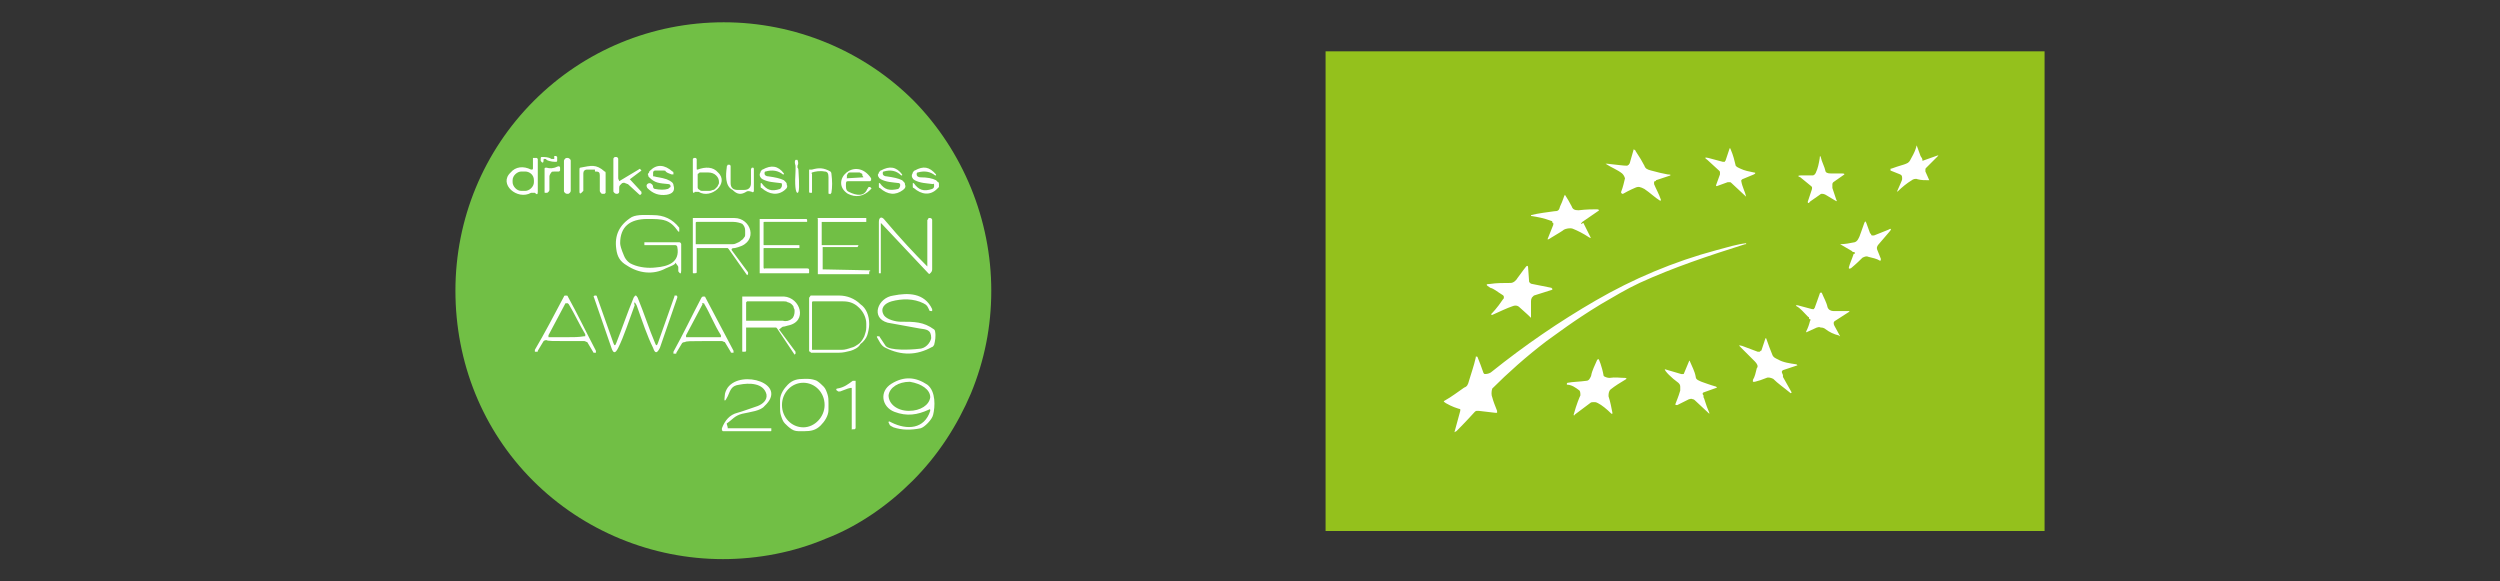 <svg xml:space="preserve" style="enable-background:new 0 0 258 60;" viewBox="0 0 258 60" y="0px" x="0px" xmlns:xlink="http://www.w3.org/1999/xlink" xmlns="http://www.w3.org/2000/svg" id="Layer_1" version="1.1">
<rect x="0" y="0" width="258" height="60" fill="#333333" stroke="none"/>
<style type="text/css">
	.st0{fill:#FFFFFF;}
	.st1{fill:#71BF45;}
	.st2{fill:#94C11C;}
</style>
<rect height="46.5" width="71.1" class="st0" y="6.1" x="138.3"></rect>
<g>
	<circle r="26.4" cy="30" cx="74.5" class="st0"></circle>
	<path d="M102.3,30c0,3.7-0.7,7.2-2.1,10.6c-1.4,3.3-3.4,6.4-6,9c-2.5,2.5-5.6,4.7-9,6c-3.3,1.4-7,2.1-10.6,2.1
		c-7.3,0-14.4-2.9-19.6-8.1S47,37.4,47,30s2.9-14.4,8.1-19.6s12.2-8.1,19.6-8.1c7.3,0,14.4,2.9,19.6,8.1
		C99.4,15.6,102.3,22.7,102.3,30z M54.8,17.5c-0.8-0.4-1.6-0.3-2.1,0.3c-1.3,1.2,0.7,2.9,2.1,2.1c0.1,0,0.1,0,0.2,0
		c0.1,0,0.2,0,0.2,0c0.2,0.2,0.3,0.2,0.3-0.1v-3.3v-0.1c0,0,0,0-0.1-0.1h-0.1h-0.1l-0.2,0l0,0c0,0,0,0,0,0.1v0.9
		C55,17.5,55,17.5,54.8,17.5z M56.9,16.4c-0.3-0.2-0.7-0.2-1-0.2c-0.1,0-0.1,0.1-0.1,0.2s0,0.2,0,0.2c0.2,0.3,0.3,0.2,0.3-0.1
		c0-0.1,0-0.1,0.1-0.1s0.2,0,0.2,0.1c0.4,0.2,0.8,0.2,1,0.2c0,0,0.1,0,0.1-0.1v-0.1v-0.2v-0.1c0,0,0,0-0.1-0.1h-0.1h-0.1l0,0.3
		C57.2,16.4,57.1,16.4,56.9,16.4z M63.8,18.4v-2c0-0.1-0.1-0.2-0.2-0.2h-0.1c-0.1,0-0.2,0.1-0.2,0.2v3.3c0,0.1,0,0.1,0.1,0.2
		c0,0,0.1,0.1,0.2,0.1h0.1c0.1,0,0.2-0.1,0.2-0.2v-0.4c0-0.1,0-0.2,0.1-0.3c0.1-0.1,0.1-0.1,0.2-0.2c0.1,0,0.2-0.1,0.3,0
		c0.1,0,0.2,0.1,0.3,0.1l1.2,1.1h0.1l0.1-0.1c0,0,0,0,0-0.1c0,0,0,0,0-0.1L65,18.5l0,0l0,0l0,0l0,0l1.2-0.9l0,0l0,0l0,0l0,0
		l-0.1-0.1c0-0.1-0.1-0.1-0.2,0l-2,1.2C63.9,18.6,63.8,18.5,63.8,18.4z M72,17.5c-0.1,0-0.1,0-0.1-0.1v-0.9c0,0,0,0,0-0.1l0,0
		l-0.1-0.1h-0.1h-0.1c0,0,0,0-0.1,0.1v0.1v3.2c0,0.2,0.1,0.3,0.2,0.1c0,0,0.1,0,0.2,0c0.1,0,0.1,0,0.2,0c1.3,0.8,3.2-0.9,2-2
		C73.6,17.2,72.8,17.2,72,17.5z M58.9,16.6c0-0.1,0-0.1-0.1-0.2c0,0-0.1-0.1-0.2-0.1h-0.1c-0.1,0-0.1,0-0.2,0.1c0,0-0.1,0.1-0.1,0.2
		v3.1c0,0.1,0,0.1,0.1,0.2c0,0,0.1,0.1,0.2,0.1h0.1c0.1,0,0.1,0,0.2-0.1c0,0,0.1-0.1,0.1-0.2V16.6z M82.3,19.9
		c0.2,0,0.2-0.8,0.1-2.3c0-0.1,0-0.2-0.1-0.3c0-0.1,0-0.2,0-0.2c0.1-0.2,0.1-0.3,0-0.6c0,0,0,0-0.1,0l0,0l0,0c0,0,0,0-0.1,0
		c-0.1,0.1-0.1,0.3,0,0.6c0,0.1,0,0.2,0,0.2c0,0.1,0,0.2,0,0.3C82,19.1,82.1,19.9,82.3,19.9z M57.3,17.7h0.3h0.1c0,0,0,0,0.1-0.1
		c0,0,0,0,0-0.1v-0.1v-0.1c0-0.1-0.1-0.2-0.3-0.1c-0.4,0.2-0.8,0.2-1.1,0.1c-0.1,0-0.2,0-0.2,0.1v2.4c0,0.1,0,0.1,0.1,0.1h0.1
		c0.1,0,0.1,0,0.2-0.1c0,0,0.1-0.1,0.1-0.2v-1.4c0-0.1,0.1-0.3,0.2-0.4C56.9,17.7,57.1,17.7,57.3,17.7z M61.5,17.7
		c0.3,0,0.4,0.1,0.4,0.4v1.6c0,0.1,0.1,0.2,0.2,0.3h0.1h0.1h0.1c0,0,0,0,0.1-0.1v-0.1v-1.9c0-0.1,0-0.2-0.1-0.2
		c-0.9-0.8-1.4-0.6-2.5-0.4c-0.1,0-0.1,0.1-0.1,0.2v2.3c0,0.2,0.1,0.2,0.2,0.1l0.1-0.1l0.1-0.1v-1.8c0-0.2,0.1-0.4,0.4-0.4h0.8V17.7
		z M68.9,19.5c-0.3,0.1-0.8,0.1-1.3,0c-0.1,0-0.2-0.1-0.2-0.2c0-0.2-0.1-0.3-0.3-0.4c-0.1,0-0.2,0-0.3,0.1c-0.1,0.1-0.1,0.2,0,0.4
		c0.6,0.6,1.2,0.8,2,0.7c0.6-0.1,0.9-0.4,0.7-1c0-0.2-0.2-0.4-0.7-0.6c-0.6-0.2-1-0.2-1.3-0.3h-0.1V18v-0.2c0-0.1,0.1-0.2,0.2-0.2
		h0.9c0.1,0,0.2,0,0.2,0.1c0.1,0.1,0.3,0.2,0.6,0.3c0.1,0,0.2,0,0.2,0v-0.1c0-0.1,0-0.2-0.1-0.2c-0.8-0.7-1.6-0.8-2.3-0.1l-0.1,0.1
		c0,0.1,0,0.1-0.1,0.2c-0.1,0.1,0,0.1,0,0.2s0,0.1,0.1,0.2c0.6,0.6,1,0.6,2,0.7c0.1,0,0.2,0.1,0.2,0.2v0.1
		C69,19.4,69,19.5,68.9,19.5z M77,19.8c0.1-0.1,0.3-0.1,0.6,0c0.1,0.1,0.2,0,0.2-0.1v-2.2c0-0.1,0-0.2-0.1-0.2h-0.1
		c0,0-0.1,0.1-0.1,0.2c0,0.2,0,0.8,0,1.4c0,0.4-0.2,0.7-0.7,0.7h-0.7c-0.4,0-0.7-0.2-0.7-0.7v-1.7v-0.1c0,0,0,0-0.1-0.1h-0.1h-0.1
		L75,17.2c0,0,0,0,0,0.1c-0.1,0.7-0.2,1.9,0.6,2.3C76.1,20.1,76.5,20.1,77,19.8z M80.7,19.1c0,0.2-0.1,0.3-0.2,0.4
		c-0.9,0.3-1.4,0.1-1.9-0.6l0,0c0,0,0,0-0.1,0l0,0c0,0,0,0,0,0.1v0.2v0.1c0,0,0,0.1,0.1,0.1c0.8,0.7,1.7,0.8,2.4,0.2
		c0.1-0.1,0.1-0.1,0.2-0.2c0-0.1,0.1-0.2,0-0.3c0-0.1,0-0.2-0.1-0.3c-0.1-0.1-0.1-0.1-0.2-0.2c-0.4-0.2-0.9-0.3-1.6-0.4
		c-0.2,0-0.4-0.1-0.4-0.3c0-0.1,0-0.2,0.1-0.2c0.7-0.2,1.3-0.1,1.8,0.3l0,0c0,0,0,0,0.1,0l0,0l0,0v-0.1l0,0
		c-0.6-0.8-1.3-0.9-2.2-0.4c-0.1,0-0.1,0.1-0.2,0.2c0,0.1-0.1,0.2-0.1,0.3c0,0.1,0,0.2,0.1,0.3c0,0.1,0.1,0.1,0.2,0.2
		c0.6,0.3,1.1,0.3,1.9,0.4C80.7,18.9,80.7,19,80.7,19.1z M83.8,17.8c0.3-0.1,0.8-0.2,1.3-0.1c0.3,0,0.4,0.2,0.4,0.6
		c0,0.3,0,0.9,0,1.6c0,0.1,0,0.1,0.1,0.1c0.1,0.1,0.1,0,0.2-0.1c0.1-0.6,0.1-1.2,0-2c0-0.1-0.1-0.2-0.1-0.2
		c-0.7-0.4-1.2-0.4-1.9-0.2c-0.1,0-0.2,0-0.2,0h-0.1l0,0l0,0l0,0l0,0v2.3c0,0,0,0.1,0.1,0.1h0.1c0.1,0,0.1,0,0.1-0.1v-1.9
		C83.7,17.9,83.7,17.9,83.8,17.8C83.7,17.8,83.8,17.8,83.8,17.8z M87.5,18.7h2.2c0.1,0,0.1,0,0.1,0l0.1-0.1v-0.1c0-0.1,0-0.1,0-0.1
		c-1.6-2.4-4.4,0.3-2.4,1.6c0.8,0.4,1.6,0.3,2.3-0.4c0.1-0.1,0.2-0.2,0.1-0.2l-0.1-0.1h-0.1c-0.1,0-0.1,0-0.1,0.1l-0.1,0.1
		c-0.3,0.8-1.1,0.7-1.9,0.3c-0.2-0.1-0.3-0.2-0.3-0.6C87.3,18.8,87.3,18.7,87.5,18.7z M92.9,19.1c0,0.2-0.1,0.3-0.2,0.4
		c-0.9,0.2-1.4,0.1-1.9-0.6l0,0c0,0,0,0-0.1,0l0,0c0,0,0,0,0,0.1v0.2v0.1c0,0,0,0.1,0.1,0.1c0.8,0.7,1.6,0.8,2.4,0.2
		c0.1-0.1,0.1-0.1,0.2-0.2c0-0.1,0.1-0.2,0-0.3c0-0.1,0-0.2-0.1-0.3c-0.1-0.1-0.1-0.1-0.2-0.2c-0.4-0.2-0.9-0.3-1.6-0.4
		c-0.2,0-0.4-0.1-0.4-0.3c0-0.1,0-0.2,0.1-0.2c0.7-0.2,1.3-0.1,1.8,0.4l0,0c0,0,0,0,0.1,0l0,0l0,0V18l0,0c-0.6-0.8-1.3-0.9-2.2-0.4
		c-0.1,0-0.1,0.1-0.2,0.2c0,0.1-0.1,0.2-0.1,0.2c0,0.1,0,0.2,0.1,0.3c0,0.1,0.1,0.1,0.2,0.2c0.6,0.3,1.1,0.3,1.9,0.4
		C92.9,19,92.9,19,92.9,19.1z M96.4,19.1c0,0.2,0,0.3-0.2,0.4c-0.9,0.3-1.4,0.1-1.9-0.6l0,0c0,0,0,0-0.1,0l0,0c0,0,0,0,0,0.1v0.2
		v0.1c0,0,0,0.1,0.1,0.1c0.8,0.7,1.7,0.8,2.4,0.1c0.1-0.1,0.1-0.1,0.2-0.2c0-0.1,0-0.2,0-0.3c0-0.1,0-0.2-0.1-0.2
		c-0.1-0.1-0.1-0.1-0.2-0.2c-0.4-0.2-0.9-0.3-1.6-0.3c-0.2,0-0.4-0.1-0.4-0.3c0-0.1,0-0.2,0.1-0.2c0.7-0.2,1.3-0.1,1.8,0.3l0,0
		c0,0,0,0,0.1,0l0,0l0,0V18l0,0c-0.7-0.8-1.3-0.9-2.2-0.4c-0.1,0-0.1,0.1-0.2,0.2c0,0.1-0.1,0.2-0.1,0.3c0,0.1,0,0.2,0.1,0.3
		c0,0.1,0.1,0.1,0.2,0.2c0.6,0.3,1.1,0.3,1.9,0.4C96.4,18.9,96.4,19,96.4,19.1z M70,27.6c0,0.3,0,0.4,0,0.4c0.2,0.3,0.3,0.3,0.3-0.1
		v-2.7c0-0.1-0.1-0.2-0.2-0.2h-3.5c0,0,0,0-0.1,0c0,0,0,0,0,0.1v0.1v0.1c0,0,0,0,0.1,0h3.1c0.1,0,0.2,0.1,0.2,0.2
		c0.3,1.6-1,2-2.2,2.1c-0.8,0.1-1.7,0-2.4-0.3c-0.3-0.1-0.7-0.4-0.9-0.9c-0.3-0.7-0.4-1.1-0.4-1.3c0-1.7,1-2.5,2.8-2.5
		c1.6,0,2.3,0,3.2,1.3l0,0c0,0,0,0,0.1,0l0,0l0,0v-0.1c0-0.1,0-0.2,0-0.3c-0.7-0.9-1.6-1.3-2.7-1.3c-0.6,0-1.6-0.1-2.2,0.2
		c-1.3,0.8-1.8,1.9-1.6,3.3c0.1,0.8,0.4,1.3,1.1,1.7c1.2,0.8,2.7,1,4,0.3c0.7-0.3,1-0.4,1-0.6C70,27.5,70,27.5,70,27.6z M75.8,25.6
		c0,0,0.1,0,0.4-0.1c2.1-0.6,1.3-3-0.4-3c-1,0-2.3,0-4.1,0h-0.1c0,0,0,0-0.1,0c0,0,0,0,0,0.1c0,0,0,0,0,0.1v5.4c0,0.1,0,0.1,0.1,0.1
		h0.1c0.1,0,0.2,0,0.2-0.1v-2.5l0,0l0,0l0,0l0,0h3c0.1,0,0.1,0,0.2,0l0.1,0.1l1.9,2.7l0,0l0,0l0,0l0,0l0.1-0.1c0,0,0-0.1,0-0.2
		l-1.7-2.3C75.5,25.7,75.5,25.6,75.8,25.6z M78.8,27.6v-1.9c0-0.1,0-0.1,0.1-0.1h3.5h0.1v-0.1c0,0,0,0,0-0.1c0,0,0,0,0-0.1l0,0
		c0,0,0,0-0.1,0h-3.5c-0.1,0-0.1,0-0.1-0.1V23c0-0.1,0-0.1,0.1-0.1h4.3c0.1,0,0.1,0,0.1-0.1l0,0c0-0.1,0-0.2-0.1-0.2h-4.7h-0.1v0.1
		v5.4v0.1h0.1h4.9c0.1,0,0.1,0,0.1-0.1v-0.2c0-0.1,0-0.2-0.2-0.2h-4.4C78.9,27.8,78.8,27.7,78.8,27.6z M89.8,27.9
		C89.8,27.9,89.8,27.8,89.8,27.9C89.7,27.8,89.7,27.8,89.8,27.9l-4.8-0.1c0,0,0,0-0.1,0c0,0,0,0,0-0.1v-2.1c0,0,0,0,0-0.1
		c0,0,0,0,0.1,0h3.5l0,0l0,0l0.1-0.2l0,0l0,0l0,0l0,0h-3.7c0,0,0,0-0.1,0c0,0,0,0,0-0.1v-2.2c0,0,0,0,0-0.1c0,0,0,0,0.1,0h4.4
		c0,0,0,0,0.1,0c0,0,0,0,0-0.1v-0.2c0,0,0,0,0-0.1c0,0,0,0-0.1,0h-4.8c0,0,0,0-0.1,0c-0.1,0,0,0,0,0.1v5.6c0,0,0,0,0,0.1
		c0,0,0,0,0.1,0h5.1c0,0,0,0,0.1,0c0,0,0,0,0-0.1v-0.2H89.8z M95.7,27.5l-0.1-0.1c-1.2-1.2-2.7-2.8-4.3-4.7
		c-0.3-0.4-0.6-0.3-0.6,0.2v5.2v0.1h0.1h0.1l0,0l0,0v-5.1c0-0.1,0-0.1,0.1,0l4.8,5.1c0.1,0.1,0.1,0.1,0.2,0c0.1-0.1,0.2-0.2,0.2-0.4
		c0-0.2,0-1.9,0-5.1c0-0.1-0.1-0.2-0.2-0.2h-0.1c-0.1,0-0.1,0-0.1,0.1l-0.1,0.1V27.5L95.7,27.5L95.7,27.5L95.7,27.5L95.7,27.5z
		 M65.5,31.2c0,0,0.1,0.1,0.2,0.3c0.6,1.7,1.1,3.2,1.7,4.4c0.2,0.6,0.4,0.6,0.7,0l1.8-5.2c0-0.1,0-0.2-0.1-0.2h-0.1
		c-0.1,0-0.1,0-0.1,0.1l-1.7,4.8c-0.1,0.3-0.2,0.3-0.3,0c-0.6-1.4-1.1-3-1.8-4.7c-0.1-0.1-0.1-0.2-0.2-0.2c-0.1,0-0.1,0.1-0.2,0.2
		c-0.7,1.7-1.2,3.2-1.8,4.7c-0.1,0.3-0.2,0.3-0.3,0l-1.7-4.8c0-0.1-0.1-0.1-0.1-0.1h-0.1c-0.1,0-0.2,0.1-0.1,0.2l1.8,5.2
		c0.2,0.6,0.4,0.6,0.7,0c0.6-1.2,1.1-2.8,1.7-4.4C65.4,31.3,65.5,31.2,65.5,31.2z M72.6,35.2c1.2,0,1.9,0,1.9,0
		c0.1,0,0.2,0.1,0.3,0.1l0.6,1c0,0.1,0.1,0.1,0.1,0.1h0.1c0,0,0,0,0.1,0l0,0c0,0,0,0,0-0.1c0,0,0,0,0-0.1c-1-1.9-2-3.8-2.9-5.5
		c0-0.1-0.1-0.1-0.2-0.1c-0.1,0-0.1,0-0.2,0.1c-1,1.9-1.9,3.8-2.9,5.6c0,0,0,0,0,0.1c0,0,0,0,0,0.1l0,0c0,0,0,0,0.1,0h0.1
		c0.1,0,0.1,0,0.1-0.1l0.6-1c0,0,0.1-0.1,0.3-0.1C70.8,35.2,71.3,35.2,72.6,35.2z M94.8,36c-0.8,0.1-3,0.2-3.4-0.3
		c-0.2-0.3-0.4-0.6-0.6-0.9c0-0.1-0.1-0.1-0.2-0.1h-0.1l0,0l0,0c0,0,0,0,0,0.1l0,0c0.2,0.3,0.4,0.9,0.9,1.1c1.6,0.8,3.2,0.8,4.8-0.1
		c0.1,0,0.1-0.1,0.2-0.2c0.1-0.4,0.2-0.9,0.1-1.4c0-0.1-0.1-0.2-0.1-0.2c-1.1-0.8-2-0.8-3.5-0.8c-0.4,0-1.4-0.2-1.7-0.7
		c-0.4-0.7,0.1-1.2,0.8-1.4c1.1-0.3,2.3-0.3,3.3,0.2c0.4,0.2,0.4,0.3,0.6,0.7c0,0.1,0.1,0.1,0.2,0.1h0c0,0,0,0,0.1,0l0,0
		c0,0,0,0,0-0.1c0,0,0,0,0-0.1c-0.8-1.7-2.5-1.7-4-1.4c-1.6,0.2-2.4,2.3-0.6,2.8c0.6,0.1,1.7,0.3,3.3,0.6c0.7,0.1,1.2,0.1,1.2,1
		C96,35.4,95.5,36,94.8,36z M58.4,35.2c1.2,0,1.9,0,1.9,0c0.1,0,0.2,0.1,0.3,0.1l0.6,1c0,0.1,0.1,0.1,0.1,0.1h0.1c0,0,0,0,0.1,0l0,0
		c0,0,0,0,0-0.1c0,0,0,0,0-0.1c-1-1.9-1.9-3.8-2.9-5.6c0-0.1-0.1-0.1-0.2-0.1c-0.1,0-0.2,0-0.2,0.1c-1,1.9-2,3.8-3,5.5
		c0,0,0,0,0,0.1c0,0,0,0,0,0.1l0,0c0,0,0,0,0.1,0h0.1c0.1,0,0.1,0,0.1-0.1l0.6-1c0,0,0.1-0.1,0.3-0.1C56.5,35.2,57.1,35.2,58.4,35.2
		z M80.9,33.7c0,0,0.1,0,0.4-0.1c2.1-0.4,1.3-2.9-0.4-3c-0.9,0-2.3,0-4.1,0h-0.1c0,0,0,0-0.1,0c0,0,0,0,0,0.1c0,0,0,0,0,0.1v5.4
		c0,0.1,0,0.1,0.1,0.1h0.1c0.1,0,0.2,0,0.2-0.1v-2.4l0,0l0,0l0,0l0,0h2.9c0.1,0,0.1,0,0.2,0l0.1,0.1l1.8,2.7l0,0l0,0l0,0l0,0
		l0.1-0.1c0,0,0-0.1,0-0.2l-1.7-2.3C80.7,33.8,80.7,33.7,80.9,33.7z M83.5,30.8v5.4c0,0,0,0.1,0.1,0.1l0.1,0.1h2.9
		c0.4,0,0.8-0.1,1.2-0.2c0.3-0.1,0.8-0.3,1-0.7c0.3-0.2,0.6-0.6,0.7-0.9c0.1-0.3,0.2-0.8,0.2-1.1v-0.1c0-0.8-0.3-1.6-0.9-2
		c-0.6-0.6-1.4-0.9-2.2-0.9h-2.9c0,0-0.1,0-0.1,0.1C83.5,30.7,83.5,30.7,83.5,30.8z M75,43.7c0.6-0.4,0.8-0.8,1.6-1
		c0.9-0.2,1.9-0.3,2.3-0.8c2.5-2.3-2.4-3.8-3.8-1.9c-0.2,0.3-0.3,0.6-0.3,0.8c-0.1,0.7,0,0.7,0.3,0.1c0.3-0.7,0.4-1.1,1.2-1.2
		c1-0.2,2.5-0.2,2.8,1c0.1,0.6-0.4,1-0.9,1.2c-0.9,0.3-1.7,0.6-2.1,0.7c-0.8,0.2-1.3,0.8-1.6,1.6v0.1v0.1c0,0,0,0,0.1,0.1h0.1h4.8
		c0.1,0,0.1,0,0.1-0.1v-0.1v-0.1h-0.1h-4.3c0,0,0,0-0.1,0c0,0,0,0,0-0.1C75,43.8,75,43.7,75,43.7L75,43.7z M85.5,41.6
		c0-0.3,0-0.6-0.1-0.9c-0.1-0.3-0.2-0.6-0.4-0.8s-0.4-0.4-0.7-0.6c-0.2-0.1-0.6-0.2-0.9-0.2H83c-0.7,0-1.2,0.1-1.7,0.6
		c-0.4,0.4-0.8,1-0.8,1.6V42c0,0.3,0,0.6,0.1,0.9c0.1,0.3,0.2,0.6,0.4,0.8c0.2,0.2,0.4,0.4,0.7,0.6s0.6,0.2,0.9,0.2h0.4
		c0.7,0,1.2-0.1,1.7-0.6c0.4-0.4,0.8-1,0.8-1.6V41.6z M95.8,42.3c0.2-0.1,0.2-0.1,0.2,0.1c-0.6,1.9-2.4,2-4,1.2
		c-0.3-0.2-0.4-0.1-0.2,0.2c0,0.1,0.2,0.2,0.4,0.3c0.9,0.3,1.8,0.3,2.8,0.1c0.4-0.1,1.2-0.9,1.3-1.4c0.2-0.8,0.3-2.4-0.6-3.1
		c-1.2-0.8-2.4-0.9-3.7-0.1c-1.3,0.8-1,2.4,0.3,2.9C93.6,43,94.7,42.8,95.8,42.3z M87.9,40.1v4.1c0,0,0,0,0,0.1s0,0,0.1,0
		c0,0,0,0,0.1,0c0,0,0,0,0.1,0l0.1-0.1l0,0l0,0v-4.8v-0.1c0,0,0,0-0.1,0c0,0,0,0-0.1,0c0,0,0,0-0.1,0c-0.4,0.3-0.9,0.7-1.6,0.8
		c-0.1,0-0.1,0.1-0.1,0.1c0,0.1,0.1,0.1,0.2,0.2c0.1,0,0.2,0,0.2,0l0.8-0.3C87.9,40,87.9,40,87.9,40.1z" class="st1"></path>
	<path d="M72,18.2c0-0.1,0-0.1,0-0.2c0,0,0-0.1,0.1-0.1l0.1-0.1c0,0,0.1,0,0.2,0h0.7c0.3,0,0.6,0.1,0.8,0.3
		c0.2,0.2,0.3,0.4,0.3,0.7l0,0c0,0.1,0,0.2-0.1,0.3c0,0.1-0.1,0.2-0.2,0.3c-0.1,0.1-0.2,0.2-0.3,0.2c-0.1,0-0.2,0.1-0.4,0.1h-0.7
		c-0.1,0-0.2,0-0.3-0.1C72,19.5,72,19.4,72,19.3L72,18.2z" class="st1"></path>
	<path d="M87.4,18.4L87.4,18.4C87.4,18.4,87.3,18.4,87.4,18.4C87.3,18.4,87.3,18.3,87.4,18.4
		C87.3,18.3,87.3,18.3,87.4,18.4L87.4,18.4c0-0.1,0-0.2,0-0.3c0-0.1,0.1-0.1,0.1-0.2c0.1-0.1,0.1-0.1,0.2-0.1c0.1,0,0.2,0,0.2,0h0.6
		c0.1,0,0.2,0,0.2,0c0.1,0,0.1,0.1,0.2,0.1c0.1,0,0.1,0.1,0.1,0.2c0,0.1,0.1,0.1,0.1,0.2l0,0l0,0l0,0l0,0l0,0L87.4,18.4z" class="st1"></path>
	<path d="M54.2,17.7h-0.4c-0.4,0-0.9,0.4-0.9,0.9v0.2c0,0.4,0.4,0.9,0.9,0.9h0.4c0.4,0,0.9-0.4,0.9-0.9v-0.2
		C55.1,18,54.6,17.7,54.2,17.7z" class="st1"></path>
	<path d="M71.8,23L71.8,23C71.8,22.9,71.9,22.9,71.8,23c0-0.1,0.1-0.1,0.1-0.1s0,0,0.1,0h3.7c0.3,0,0.7,0.1,0.9,0.2
		c0.2,0.2,0.3,0.4,0.3,0.7v0.4c0,0.1,0,0.2-0.1,0.3c-0.1,0.1-0.1,0.2-0.3,0.3C76.3,25,76.2,25,76,25.1s-0.3,0.1-0.4,0.1h-3.7h-0.1
		v-0.1V23z" class="st1"></path>
	<path d="M77,31.2C77,31.1,77,31.1,77,31.2c0.1-0.1,0.1-0.1,0.1-0.1h3.8c0.1,0,0.3,0,0.4,0.1c0.1,0,0.3,0.1,0.4,0.2
		c0.1,0.1,0.2,0.2,0.2,0.3c0,0.1,0.1,0.2,0.1,0.3v0.2c0,0.2-0.1,0.6-0.3,0.7c-0.2,0.2-0.6,0.3-0.9,0.2h-3.8l0,0l0,0l0,0l0,0L77,31.2
		z" class="st1"></path>
	<path d="M83.8,31.2C83.8,31.2,83.8,31.1,83.8,31.2C83.8,31.1,83.8,31.1,83.8,31.2c0-0.1,0.1-0.1,0.1-0.1s0,0,0.1,0h3
		c0.7,0,1.2,0.2,1.7,0.7c0.4,0.4,0.7,1,0.7,1.6v0.4c0,0.3-0.1,0.6-0.2,0.9c-0.1,0.2-0.3,0.6-0.6,0.8s-0.4,0.3-0.8,0.4
		c-0.3,0.1-0.6,0.2-0.9,0.2h-3h-0.1V36V31.2z" class="st1"></path>
	<path d="M72.6,31.3C72.7,31.3,72.7,31.3,72.6,31.3c0.1,0,0.1,0.1,0.1,0.1c0.6,1,1,2.1,1.7,3.2c0,0,0,0,0,0.1
		c0,0,0,0,0,0.1l0,0c0,0,0,0-0.1,0c-0.3,0-0.9,0-1.7,0c-0.8,0-1.4,0-1.7,0c0,0,0,0-0.1,0c-0.1,0,0,0,0,0s0,0,0-0.1c0,0,0,0,0-0.1
		c0.6-1.1,1.1-2.1,1.7-3.2C72.4,31.3,72.4,31.3,72.6,31.3L72.6,31.3z" class="st1"></path>
	<path d="M58.4,34.8c-0.8,0-1.3,0-1.7,0c0,0,0,0-0.1,0l0,0c0,0,0,0,0-0.1c0,0,0,0,0-0.1c0.6-1.1,1.1-2.1,1.7-3.2
		c0,0,0-0.1,0.1-0.1h0.1h0.1c0,0,0,0,0.1,0.1c0.6,1,1.1,2.1,1.7,3.1c0,0,0,0,0,0.1c0,0,0,0,0,0.1l0,0c0,0,0,0-0.1,0
		C59.7,34.8,59.2,34.8,58.4,34.8z" class="st1"></path>
	<path d="M80.7,41.8c0,1.3,1,2.3,2.2,2.3s2.2-1.1,2.2-2.3c0-1.3-1-2.3-2.2-2.3C81.7,39.5,80.7,40.5,80.7,41.8z" class="st1"></path>
	<path d="M93.8,42.4c1.2,0,2.1-0.6,2.2-1.4c0-0.8-0.9-1.4-2.1-1.6c-1.2,0-2.1,0.6-2.2,1.4
		C91.7,41.7,92.6,42.4,93.8,42.4z" class="st1"></path>
	<g>
		<path d="M211,5.3v49.5h-74.2V5.3H211z M198.2,16.1l-0.4-1.1l0,0l0,0l0,0l0,0c-0.1,0.4-0.2,0.7-0.6,1.4
			c-0.1,0.2-0.2,0.4-0.5,0.5c-0.2,0.1-0.7,0.2-1.5,0.5c-0.1,0-0.1,0-0.1,0.1s0,0.1,0,0.1l1,0.4c0.2,0.1,0.2,0.2,0.2,0.5
			c0,0.1-0.2,0.5-0.5,1.2v0.1l0,0l0,0l0,0l0,0c0.5-0.5,1-0.9,1.5-1.2c0.1-0.1,0.4-0.2,0.6-0.1c0.4,0.1,0.7,0.1,1.2,0.1l0,0l0,0l0,0
			l0,0l-0.4-0.9c0-0.1,0-0.1,0-0.2s0-0.1,0.1-0.2l1.1-1.1c0.2-0.2,0.2-0.2-0.1-0.1l-1.4,0.5C198.4,16.3,198.3,16.3,198.2,16.1z
			 M179.7,18.7v-0.1l0.1-0.1L181,18c0.2-0.1,0.2-0.2,0-0.2c-0.5-0.1-1-0.2-1.4-0.4c-0.2-0.1-0.5-0.2-0.5-0.4
			c-0.1-0.4-0.2-0.9-0.5-1.6c0-0.1-0.1-0.1-0.1-0.1l0,0l0,0l-0.4,1.2c0,0.1-0.1,0.1-0.1,0.2c-0.1,0-0.1,0-0.2,0l-1.5-0.4
			c-0.4-0.1-0.4,0-0.1,0.2l1.2,1.1c0.1,0.1,0.1,0.1,0.1,0.2c0,0.1,0,0.2,0,0.2l-0.4,1.1c0,0,0,0,0,0.1l0,0l0,0c0,0,0,0,0.1,0
			l1.1-0.4c0.1,0,0.1,0,0.2,0c0.1,0,0.1,0,0.2,0.1l1.5,1.4l0,0l0,0l0,0l0,0c-0.1-0.5-0.4-1-0.5-1.6
			C179.7,18.9,179.7,18.7,179.7,18.7z M167.7,18.4c-0.1,0.4-0.2,0.9-0.4,1.4c0,0.1,0,0.1,0,0.1s0,0,0.1,0.1h0.1
			c0.7-0.4,1.2-0.6,1.2-0.6c0.4-0.2,0.6-0.1,1,0.1c0.6,0.4,1.1,0.9,1.6,1.2l0,0h0.1c0,0,0,0,0-0.1c-0.2-0.6-0.5-1.1-0.7-1.6v-0.1
			v-0.1c0,0,0-0.1,0.1-0.1c0,0,0.1,0,0.1-0.1l1.2-0.4c0.4-0.1,0.4-0.2,0-0.2c-0.5-0.1-1-0.2-1.7-0.4c-0.4-0.1-0.6-0.2-0.7-0.5
			c-0.2-0.4-0.5-0.9-0.9-1.5c0-0.1-0.1-0.1-0.2-0.2l0,0l0,0l0,0l0,0l-0.4,1.4c0,0.1-0.1,0.1-0.1,0.2c-0.1,0-0.1,0.1-0.2,0.1
			c-0.4,0-1-0.1-2-0.2c-0.1,0-0.1,0-0.2,0l0,0l0,0l0,0l0,0c0.6,0.4,1.2,0.6,1.7,1C167.5,18,167.6,18.1,167.7,18.4L167.7,18.4z
			 M189,17.9c-0.2,0-0.5,0-0.6-0.2c-0.1-0.5-0.4-1-0.5-1.5c0-0.1-0.1-0.1-0.1,0v0.1c-0.1,0.6-0.2,1.1-0.4,1.5c0,0.1-0.1,0.1-0.1,0.2
			c-0.1,0-0.1,0.1-0.2,0.1c-0.4,0-0.9,0-1.2,0c-0.4,0-0.4,0.1-0.1,0.2l1.1,0.9l0.1,0.1c0,0.1,0,0.1,0,0.2l-0.4,1.2
			c-0.1,0.2,0,0.4,0.2,0.1l1-0.7c0.1-0.1,0.2-0.1,0.2-0.1c0.1,0,0.2,0,0.4,0.1l1,0.6c0.2,0.1,0.2,0.1,0.1-0.1l-0.4-1.2
			c0-0.1,0-0.2,0-0.4c0-0.1,0.1-0.2,0.1-0.2l1-0.7c0.2-0.1,0.2-0.2-0.1-0.2C189.7,17.9,189.4,17.9,189,17.9z M163.3,22.9l1.6-1.1
			c0.2-0.1,0.1-0.2-0.1-0.2c-0.5,0-1,0-1.9,0.1c-0.4,0-0.6-0.1-0.7-0.4c-0.2-0.4-0.5-0.9-0.7-1.2l0,0l0,0l0,0l0,0
			c-0.1,0.1-0.2,0.6-0.5,1.2c-0.1,0.4-0.2,0.5-0.6,0.5c-0.7,0.1-1.6,0.2-2.4,0.4l0,0l0,0c0,0.1,0,0.1,0.1,0.1c0.6,0.1,1.2,0.2,2,0.5
			c0,0,0.1,0,0.1,0.1s0,0.1,0.1,0.1v0.1v0.1l-0.6,1.5l0,0l0,0l0,0l0,0h0.1c1-0.6,1.5-0.9,1.6-1c0.2-0.1,0.6-0.2,0.9-0.1
			c0.5,0.2,1.1,0.5,1.7,0.9c0.2,0.1,0.2,0.1,0.1-0.1l-0.7-1.4C163.1,23.2,163.1,23.1,163.3,22.9C163.1,22.9,163.3,22.9,163.3,22.9z
			 M191.3,26.2c-0.2,0.6-0.4,1-0.5,1.4c0,0.1,0,0.2,0.1,0.1c0,0,0,0,0.1,0c0.6-0.5,1-0.9,1.2-1.1c0.2-0.1,0.4-0.2,0.6-0.1
			c0.4,0.1,0.9,0.2,1.2,0.4c0.1,0,0.1,0,0.1-0.2l0,0l-0.4-1c0-0.1,0-0.2,0-0.2l0.1-0.2l1.2-1.4c0.2-0.2,0.2-0.4-0.1-0.2
			c-0.5,0.2-1,0.4-1.5,0.6h-0.1h-0.1c0,0-0.1,0-0.1-0.1c0,0,0-0.1-0.1-0.1l-0.4-1.1c-0.1-0.2-0.1-0.2-0.2,0
			c-0.2,0.6-0.4,1.1-0.5,1.4c-0.1,0.2-0.2,0.5-0.5,0.6c-0.5,0.1-1,0.2-1.5,0.2l0,0l0,0l0,0l0,0l1.2,0.7l0.1,0.1
			C191.5,26,191.5,26.2,191.3,26.2z M150.6,42.2c0.1,0,0.1,0,0.1,0.1s0,0.1,0,0.1l-0.6,2.2l0,0l0,0l0,0l0,0c0.1,0,0.1-0.1,0.2-0.1
			c0.2-0.2,0.9-0.9,1.9-2c0,0,0.1-0.1,0.2-0.1c0.1,0,0.1,0,0.2,0l1.7,0.2h0.1c0,0,0,0,0.1,0c0,0,0,0,0-0.1v-0.1
			c-0.2-0.5-0.4-1-0.5-1.4c-0.1-0.2-0.1-0.6,0-0.9c1.6-1.6,3.5-3.3,5.6-4.9c1-0.7,2.8-2.1,5.6-3.8c1.2-0.7,2.7-1.6,4-2.2
			c3.5-1.6,7.1-2.8,10.9-4c0,0,0,0,0.1,0c0,0,0,0,0-0.1l0,0l0,0l0,0l0,0l0,0c-0.9,0.1-1.9,0.4-3,0.7c-4.5,1.2-8.7,3-12.5,5.2
			s-7.3,4.6-10.8,7.4c-0.1,0.1-0.4,0.2-0.6,0.2h-0.1l-0.1-0.1c-0.2-0.6-0.4-1.1-0.6-1.6c0-0.1-0.1-0.1-0.1-0.1h-0.1c0,0,0,0,0,0.1
			c-0.2,0.9-0.5,1.7-0.7,2.4c-0.1,0.4-0.2,0.6-0.5,0.7c-0.6,0.4-1.2,0.9-2.1,1.4l0,0l0,0c0,0.1,0.1,0.1,0.2,0.2
			C149.9,42,150.3,42.1,150.6,42.2z M155.2,30.7c0,0.1,0,0.1-0.1,0.2c-0.6,0.9-1.1,1.4-1.2,1.5c0,0.1,0,0.1,0.1,0.1l0,0
			c0.9-0.4,1.5-0.7,2.1-0.9c0.2-0.1,0.5-0.1,0.7,0.1c0.2,0.2,0.7,0.6,1.2,1.1l0,0l0,0l0,0l0,0v-1.7c0-0.1,0-0.2,0.1-0.4
			c0.1-0.1,0.1-0.1,0.2-0.2l1.9-0.6c0,0,0,0,0-0.1l0,0c0,0,0,0-0.1-0.1l-2-0.4c-0.1,0-0.2-0.1-0.2-0.1c-0.1-0.1-0.1-0.1-0.1-0.2
			l-0.1-1.4c0-0.2-0.1-0.2-0.2-0.1c0,0-0.4,0.5-0.9,1.2c-0.1,0.2-0.4,0.5-0.7,0.5c-0.7,0-1.5,0-2.1,0.1c-0.5,0-0.5,0.1,0,0.4
			c0.4,0.1,0.7,0.4,1.2,0.7C155.2,30.5,155.2,30.6,155.2,30.7z M186.8,33.1c-0.1,0.4-0.2,0.7-0.4,1.1v0.1l0,0l0,0l1.1-0.5
			c0.1,0,0.2-0.1,0.4,0c0.1,0,0.2,0,0.4,0.1c0.5,0.4,1,0.6,1.4,0.7c0.1,0,0.1,0.1,0.2,0.1l0,0l0,0l0,0l0,0l-0.6-1.1
			c-0.1-0.2-0.1-0.4,0.1-0.5l1.4-0.9c0.1-0.1,0.1-0.1,0-0.1c-0.5,0-1,0-1.6,0c-0.2,0-0.5-0.1-0.6-0.4c-0.1-0.5-0.4-1-0.6-1.5l0,0
			c0,0,0,0-0.1,0c0,0-0.1,0-0.1,0.1c-0.2,0.6-0.4,1.1-0.5,1.4c0,0.1-0.1,0.1-0.1,0.2c-0.1,0-0.1,0-0.2,0l-1.5-0.4
			c-0.2,0-0.2,0-0.1,0.1c0.4,0.2,0.7,0.6,1.2,1.1c0.1,0,0.1,0.1,0.1,0.2C186.9,33,186.9,33,186.8,33.1z M184,38.2l1.5-0.5l0,0l0,0
			l0,0l0,0l-0.1-0.1c-0.7-0.1-1.4-0.2-1.9-0.5c-0.2-0.1-0.5-0.2-0.6-0.5c-0.2-0.5-0.4-1-0.6-1.6c0-0.1-0.1-0.1-0.1-0.1l0,0l0,0
			l-0.4,1.2c0,0,0,0.1-0.1,0.1l-0.1,0.1h-0.1h-0.1l-1.6-0.6c-0.4-0.1-0.4-0.1-0.1,0.2c0.4,0.4,0.7,0.7,1.4,1.4
			c0.2,0.2,0.4,0.5,0.2,0.7c-0.1,0.4-0.2,0.9-0.4,1.2c0,0,0,0,0,0.1c0,0,0,0,0,0.1c0,0,0,0,0.1,0s0,0,0.1,0c0.4-0.1,0.7-0.2,1.2-0.4
			c0.2-0.1,0.5,0,0.7,0.1c0.5,0.5,1.1,0.9,1.7,1.4c0.1,0.1,0.1,0.1,0.2,0l0,0l0,0l-0.9-1.6v-0.1v-0.1
			C183.8,38.3,183.9,38.3,184,38.2C183.9,38.2,183.9,38.2,184,38.2z M163,40.3c0.1,0.1,0.1,0.4,0.1,0.5c-0.1,0.2-0.4,0.9-0.7,2l0,0
			c0,0.1,0.1,0.1,0.1,0c0.1-0.1,0.7-0.5,1.6-1.2c0.1-0.1,0.2-0.1,0.4-0.1s0.2,0,0.4,0.1c0.4,0.2,0.9,0.6,1.4,1.1c0.1,0,0.1,0,0.1,0
			s0,0,0-0.1c-0.1-0.5-0.2-1.1-0.4-1.7c0-0.2,0-0.5,0.2-0.7c0.5-0.4,1-0.7,1.5-1c0.2-0.1,0.2-0.2,0-0.2c-0.5,0-1-0.1-1.6,0
			c-0.2,0-0.5-0.1-0.6-0.2c-0.2-1.1-0.5-1.7-0.5-1.7s-0.1-0.1-0.1,0c0,0-0.1,0-0.1,0.1c-0.2,0.5-0.5,1-0.6,1.6
			c-0.1,0.2-0.2,0.5-0.5,0.5c-0.7,0.1-1.4,0.1-1.9,0.2c-0.1,0-0.1,0.1-0.1,0.1s0,0,0,0.1C162.2,39.7,162.6,40,163,40.3z M175.8,40.5
			l1.4-0.5l0,0l0,0l0,0l0,0l-0.1-0.1c-0.7-0.2-1.2-0.4-1.5-0.5c-0.2-0.1-0.6-0.2-0.6-0.5c-0.1-0.6-0.4-1.1-0.6-1.6
			c0-0.1-0.1-0.1-0.1,0l-0.5,1.2c0,0.1-0.1,0.1-0.1,0.1c-0.1,0-0.1,0-0.2,0l-1.7-0.5l0,0l0,0l0,0l0,0c0,0.2,0.7,0.9,1.4,1.4
			c0.1,0.1,0.2,0.2,0.2,0.4c0,0.1,0,0.2,0,0.4c-0.2,0.7-0.4,1.1-0.5,1.4c0,0.1,0,0.1,0.2,0.1l0,0l1.2-0.6c0.1,0,0.2-0.1,0.4,0
			c0.1,0,0.2,0.1,0.2,0.1l1.5,1.4l0,0l0,0l0,0l0,0v-0.1c-0.4-0.9-0.5-1.5-0.6-1.6c0-0.1,0-0.1,0-0.2
			C175.6,40.6,175.8,40.5,175.8,40.5z" class="st2"></path>
	</g>
</g>
</svg>
